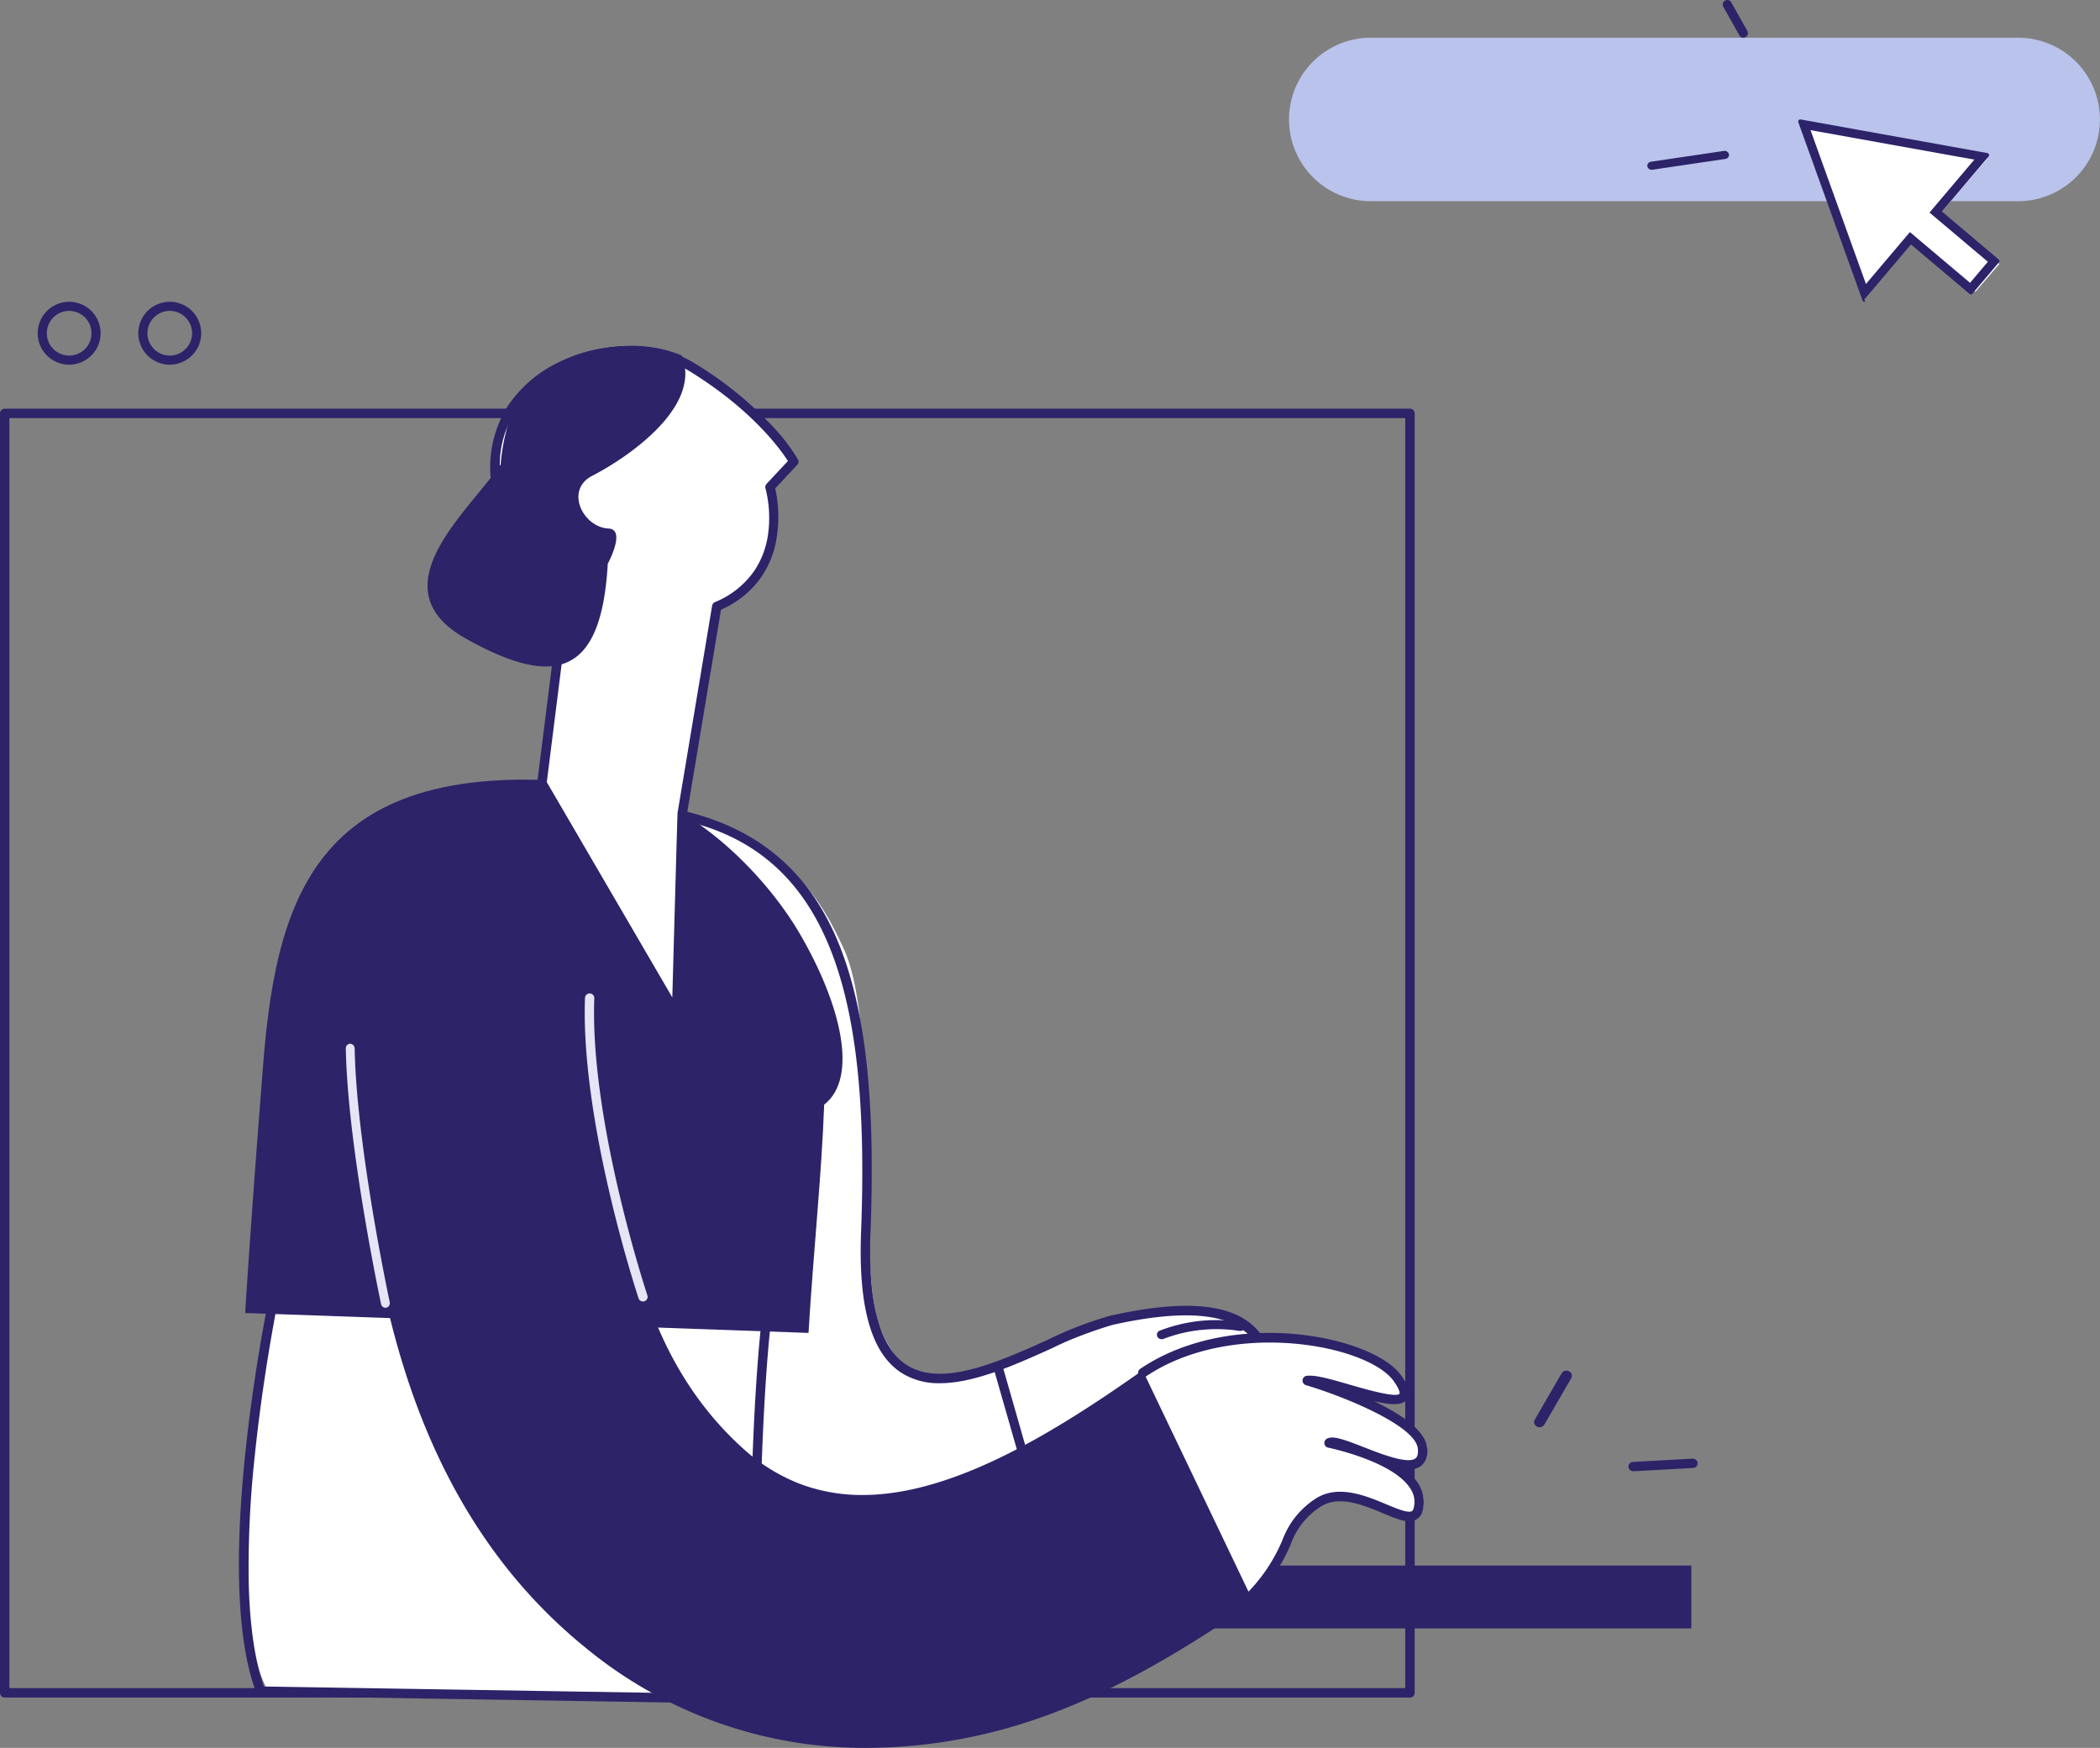 <svg xmlns="http://www.w3.org/2000/svg" xmlns:xlink="http://www.w3.org/1999/xlink" width="334" height="278" viewBox="0 0 334 278"><rect x="0" y="0" width="334" height="278" fill="#808080" stroke="none"/><defs><clipPath id="a"><path d="M0,0H4V6H0Z" fill="none"/></clipPath></defs><g transform="translate(0 0.329)"><g transform="translate(0 47.373)"><path d="M224.252,205H.747A.75.75,0,0,1,0,204.25V.749A.749.749,0,0,1,.747,0H224.252A.749.749,0,0,1,225,.749v203.5A.75.75,0,0,1,224.252,205ZM1.495,1.5v202H223.5V1.5Z" transform="translate(0 17.299)" fill="#2d2369"/><path d="M5,10a5,5,0,1,1,5-5A5.006,5.006,0,0,1,5,10ZM5,1.448A3.552,3.552,0,1,0,8.553,5,3.556,3.556,0,0,0,5,1.448Z" transform="translate(22 0.299)" fill="#2d2369"/><path d="M5,10a5,5,0,1,1,5-5A5.006,5.006,0,0,1,5,10ZM5,1.448A3.552,3.552,0,1,0,8.552,5,3.555,3.555,0,0,0,5,1.448Z" transform="translate(6 0.299)" fill="#2d2369"/><path d="M0,10H99V0H0Z" transform="translate(170 201.299)" fill="#2d2369"/><path d="M0,0C15.425,6.633,20.434,9.21,26.24,22s1.793,50.18,5.8,60.308S42.981,91.048,51.187,88.2c12.431-4.32,28.191-12.191,35.61-7.532S96,88.2,96,88.2L13.109,130,8.251,105.142Z" transform="translate(108 81.299)" fill="#fff"/><path d="M41.487,91c5.477,0,11.9-2.892,17.774-5.534a57.532,57.532,0,0,1,9.567-3.714C81.054,79,88.718,79.937,91.618,84.536a.749.749,0,1,0,1.266-.8c-3.318-5.269-11.294-6.394-24.385-3.45a58.5,58.5,0,0,0-9.853,3.81c-7.982,3.592-17.033,7.664-22.612,3.894-4.128-2.79-6.009-9.847-5.586-20.974C31.838,30.283,26.47,6.228.957.023A.763.763,0,0,0,.03.537a.734.734,0,0,0,.511.929C25.049,6.876,30.3,31.5,28.951,66.961,28.5,78.8,30.545,86.09,35.2,89.236A10.973,10.973,0,0,0,41.487,91" transform="translate(108 81.299)" fill="#2d2369"/><path d="M.773,3a.806.806,0,0,0,.343-.075,23.677,23.677,0,0,1,12-1.245.758.758,0,0,0,.88-.594.721.721,0,0,0-.645-.81A24.781,24.781,0,0,0,.426,1.655a.685.685,0,0,0-.345.952A.781.781,0,0,0,.773,3" transform="translate(184 162.299)" fill="#2d2369"/><path d="M1.379,0,5.971,16.053a.743.743,0,0,1-.5.918.723.723,0,0,1-.2.029.736.736,0,0,1-.7-.536L0,.52C.465.362.925.187,1.379,0" transform="translate(158 169.299)" fill="#2d2369"/><path d="M6.378,9.592S-5.632,59.782,3.31,78.357L80.245,80s.728-46.841,3.277-57.985A181.636,181.636,0,0,0,87,0Z" transform="translate(39 142.299)" fill="#fff"/><path d="M81.959,77h-.012L3.446,75.73a.752.752,0,0,1-.688-.485c-7.277-19.366,2.1-63.363,2.5-65.227a.751.751,0,0,1,.559-.572C7.441,9.06,45.851,0,68.8,0c8.15,0,13.444,1.146,15.735,3.407a4.794,4.794,0,0,1,1.315,4.705c-3.668,16.872-3.171,66.026-3.148,68.11v.018a.748.748,0,0,1-.747.761ZM69.125,1.43c-21.492,0-58.368,8.409-62.5,9.368-.447,2.158-2.746,13.592-4.1,26.708a164.328,164.328,0,0,0-.976,19.832c.143,7.049.962,12.734,2.433,16.9L81.2,75.488c-.032-3.567-.106-16.288.255-30.207.468-18.07,1.456-30.683,2.936-37.488a3.333,3.333,0,0,0-.9-3.316C81.44,2.455,76.607,1.43,69.125,1.43Z" transform="translate(38 146.299)" fill="#2d2369"/><path d="M57.226.814C70.082,2.34,82.444,14.637,88.188,24.48c6.584,11.28,9.385,22.956,3.894,27.21-.4,11.151-1.723,23.515-2.49,36.31L0,84.833s.635-11.4,2.859-39.59S12.328-4.519,57.226.814" transform="translate(39 76.299)" fill="#2d2369"/><path d="M.064,18.762c.512-24.973,39.377-25.058,38.863,0-.531,25.856.627,55.8,20.673,74,19.206,17.443,45.267,1.271,64.546-12.346,5.613,11.821,11.189,23.659,16.855,35.454-13.474,9.285-27.783,17.773-43.9,21.249-22.126,4.773-43.659.552-61.345-13.791C5.031,98.416-.7,55.828.064,18.762" transform="translate(58 90.299)" fill="#2d2369"/><path d="M80.888,141A69.74,69.74,0,0,1,36.16,125.092C10.835,104.558-.973,70.039.063,19.562A19.036,19.036,0,0,1,6.711,4.929a20.413,20.413,0,0,1,6.582-3.692A22.99,22.99,0,0,1,20.777,0c.144,0,.284,0,.428,0,9.512.2,19.627,6.411,19.358,19.589-.537,26.157.559,55.581,20.5,73.689a29.024,29.024,0,0,0,9.185,5.739,27.855,27.855,0,0,0,9.927,1.764c14.526,0,30.761-10.085,44.727-19.95a.748.748,0,0,1,1.109.29l5.043,10.634.269.568c3.788,8,7.7,16.261,11.6,24.371a.745.745,0,0,1-.25.943c-12.408,8.55-27.377,17.783-44.321,21.438A83.1,83.1,0,0,1,80.888,141ZM20.738,1.5h0A21.293,21.293,0,0,0,13.8,2.646,18.9,18.9,0,0,0,7.711,6.065,17.6,17.6,0,0,0,1.562,19.593C.537,69.576,12.163,103.7,37.1,123.926A68.31,68.31,0,0,0,80.91,139.5a81.506,81.506,0,0,0,17.128-1.882A93.846,93.846,0,0,0,121.268,129,186.1,186.1,0,0,0,141.3,116.771c-3.9-8.113-7.811-16.377-11.6-24.369l-4.66-9.826a160.884,160.884,0,0,1-22.859,13.882c-8.278,3.944-15.481,5.862-22.02,5.862H80.15a29.1,29.1,0,0,1-10.413-1.861,30.736,30.736,0,0,1-9.682-6.066C39.651,75.861,38.521,46.05,39.064,19.562c.114-5.57-1.806-10.245-5.554-13.518a17.886,17.886,0,0,0-5.8-3.352A20.68,20.68,0,0,0,21.175,1.5c-.143,0-.29,0-.436,0Z" transform="translate(57 89.299)" fill="#2d2369"/><path d="M0,5.516c14.194-9.432,36.67-5.161,41,.9,5.315,7.431-10.965-.211-14.564.308,0,0,17.933,5.281,18.53,10.593.779,6.922-12.993-1.931-15.025-.777,0,0,16.257,3.2,14.338,10.448-1.1,4.164-10.2-5.066-16.25-.95S24.717,33.17,16.976,41Z" transform="translate(182 165.299)" fill="#fff"/><path d="M17.536,43a.73.73,0,0,0,.53-.227A28.447,28.447,0,0,0,24.3,33.6a11.746,11.746,0,0,1,4.591-5.86c2.925-2.033,6.842-.4,9.99.915,2.266.945,4.054,1.7,5.306,1.064a2.123,2.123,0,0,0,1.077-1.452,5.3,5.3,0,0,0-.67-4.255A9.019,9.019,0,0,0,42.5,21.737a3.645,3.645,0,0,0,2.53-.587,3.066,3.066,0,0,0,.934-2.94c-.3-2.739-4.232-5.336-8.441-7.357,2.76.651,4.548.733,5.284-.327.754-1.082-.153-2.625-.9-3.694-4.463-6.378-27-11-41.577-1.1a.765.765,0,0,0-.2,1.05.74.74,0,0,0,1.033.208c13.667-9.285,35.449-5.123,39.536.717,1.062,1.519.9,1.939.9,1.944-.473.749-5.675-.766-7.9-1.412-2.974-.863-5.535-1.608-6.9-1.408a.759.759,0,0,0-.1,1.474c6.673,2.01,17.409,6.522,17.8,10.07.086.787-.035,1.316-.362,1.573-1.231.965-5.434-.68-8.214-1.768-3.221-1.26-4.948-1.895-5.916-1.332a.761.761,0,0,0-.365.779.75.75,0,0,0,.591.62c.1.02,10.388,2.138,13.114,6.562a3.782,3.782,0,0,1,.491,3.067c-.1.378-.246.452-.3.481-.636.324-2.386-.405-4.074-1.109-3.3-1.376-7.807-3.258-11.4-.765a13.27,13.27,0,0,0-5.1,6.479,26.8,26.8,0,0,1-5.943,8.747.765.765,0,0,0,.008,1.07.738.738,0,0,0,.523.217" transform="translate(181 164.299)" fill="#2d2369"/><path d="M9.261,49a.743.743,0,0,0,.7-.985C9.87,47.741.8,20.337,1.52.773A.744.744,0,0,0,.808,0,.759.759,0,0,0,.041.718c-.729,19.838,8.427,47.5,8.519,47.775a.74.74,0,0,0,.7.507" transform="translate(93 110.299)" fill="#e4e6f5"/><path d="M6.3,42a.659.659,0,0,0,.156-.019.746.746,0,0,0,.528-.891C6.93,40.845,1.695,16.363,1.407.73A.777.777,0,0,0,.69,0,.729.729,0,0,0,0,.759C.294,16.546,5.56,41.175,5.612,41.422A.713.713,0,0,0,6.3,42" transform="translate(55 118.299)" fill="#e4e6f5"/><path d="M10.895,40.662c-.107-.075-.239-.159-.349-.233a7.313,7.313,0,0,1-.747-.545,4.952,4.952,0,0,1-.484-.376,7.611,7.611,0,0,1-.725-.633,9.116,9.116,0,0,1-1.067-1.048,7.66,7.66,0,0,1-.645-.726c-.2-.214-.4-.469-.6-.706-.32-.4-.6-.822-.9-1.256a15.226,15.226,0,0,1-1.006-1.627c-.324-.562-.643-1.163-.93-1.778-.31-.625-.592-1.282-.866-1.962A45.127,45.127,0,0,1,.592,23.341C-.73,17.706.257,12.985,2.613,9.288,7.969.9,20.4-2.173,28.922,1.582a14.463,14.463,0,0,1,2.013,1.056C42.856,10.072,47,17.759,47,17.759l-3.739,4.065s3.895,13.71-8.379,19.072L29.443,74l.159.023L28.535,106,7.368,69.133Z" transform="translate(79 7.299)" fill="#fff"/><path d="M29.586,107a.751.751,0,0,1-.648-.372L7.543,69.934a.743.743,0,0,1-.1-.468l3.509-27.878a6.376,6.376,0,0,1-.727-.524,4.913,4.913,0,0,1-.519-.4,7.773,7.773,0,0,1-.761-.652,9.284,9.284,0,0,1-1.123-1.085,7.475,7.475,0,0,1-.671-.742c-.179-.185-.357-.4-.529-.609l-.119-.145c-.332-.413-.629-.841-.93-1.279A15.459,15.459,0,0,1,4.522,34.48c-.36-.614-.684-1.224-.963-1.813-.288-.571-.573-1.209-.9-2.007A44.741,44.741,0,0,1,.612,24.154,18.351,18.351,0,0,1,2.755,9.589,20.311,20.311,0,0,1,11,2.549,25.219,25.219,0,0,1,21.989,0a20.671,20.671,0,0,1,8.282,1.638A15.231,15.231,0,0,1,32.4,2.74,58.033,58.033,0,0,1,45.12,13.066a29.428,29.428,0,0,1,3.788,5,.737.737,0,0,1-.11.863l-3.5,3.755a21.059,21.059,0,0,1,.087,8.626,14.94,14.94,0,0,1-2.565,5.835,15.422,15.422,0,0,1-6.144,4.828l-5.352,32.1c.063.112-.975,31.889-.986,32.21a.751.751,0,0,1-.751.72ZM21.935,1.476h0a23.537,23.537,0,0,0-10.242,2.37A18.894,18.894,0,0,0,4.016,10.4C1.524,14.247.869,18.759,2.07,23.808A43.428,43.428,0,0,0,4.052,30.1c.3.74.573,1.349.858,1.915.262.553.572,1.135.919,1.731A14.7,14.7,0,0,0,6.807,35.3l.017.024c.283.411.551.8.848,1.17l.113.137c.162.2.309.375.5.578a8.16,8.16,0,0,0,.629.7,9.1,9.1,0,0,0,1.036,1,7.705,7.705,0,0,0,.707.608,5.651,5.651,0,0,0,.474.361,6.175,6.175,0,0,0,.7.5l.347.232a.738.738,0,0,1,.321.71L8.967,69.4,28.93,103.641c0-.058.034-1.287.086-3.147.216-7.8.721-26.056.748-26.213l5.5-32.953a.745.745,0,0,1,.443-.559A14.146,14.146,0,0,0,41.893,35.9a13.742,13.742,0,0,0,2.256-5.86,19.078,19.078,0,0,0-.4-7.367.751.751,0,0,1,.172-.713l3.395-3.637c-1.146-1.8-5.663-8.154-15.7-14.319a14,14,0,0,0-1.936-1,19.333,19.333,0,0,0-7.742-1.53Z" transform="translate(78 7.299)" fill="#2d2369"/><path d="M11.629,18.871A30.3,30.3,0,0,1,14,9.216C19.39.89,31.891-2.156,40.464,1.57a.018.018,0,0,0-.01.023C43.654,9.653,32,17.683,26.18,20.682c-4.383,2.262-1.465,8.176,2.6,8.38,2.032.09,1.265,2.921-.118,5.614C27.673,52.142,20.6,54.7,6.108,46.575c-14.249-7.987.185-19.946,5.521-27.7" transform="translate(68 7.299)" fill="#2d2369"/><path d="M.232,1.783A.817.817,0,0,0,.838,2l9.418-.518A.758.758,0,0,0,11,.7a.776.776,0,0,0-.837-.7L.745.519A.759.759,0,0,0,0,1.3a.719.719,0,0,0,.23.48" transform="translate(259 184.299)" fill="#2d2369"/><path d="M.255,8.762a.884.884,0,0,0,.2.14.9.9,0,0,0,1.177-.33L5.9,1.2A.785.785,0,0,0,5.544.1a.9.9,0,0,0-1.178.33L.1,7.8a.771.771,0,0,0,.15.958" transform="translate(244 170.299)" fill="#2d2369"/></g><g transform="translate(205.044 0)"><path d="M115.987,26H13.013a13,13,0,1,1,0-26H115.987a13,13,0,1,1,0,26" transform="translate(-0.044 5.671)" fill="#b9c3eb"/><path d="M0,0,29.139,5.171l-7.645,8.893L31,21.969l-3.827,4.451-9.8-8.148L9.873,27Z" transform="translate(81.956 19.671)" fill="#fff"/><path d="M10.529,29a.242.242,0,0,1-.044,0,.337.337,0,0,1-.255-.214L.02.444A.331.331,0,0,1,.335,0,.3.3,0,0,1,.392,0L30.083,5.346a.336.336,0,0,1,.254.213.332.332,0,0,1-.059.327l-7.42,8.761,9.026,7.618A.332.332,0,0,1,32,22.49a.328.328,0,0,1-.078.242L27.712,27.7a.336.336,0,0,1-.226.117h-.027a.326.326,0,0,1-.215-.079l-9.31-7.857-7.42,8.759c.1.157.133.265.1.319A.091.091,0,0,1,10.529,29ZM1.959,1.7l8.816,24.466,6.09-7.19.9-1.066,1.066.9,8.5,7.171,2.833-3.344-8.213-6.93-1.066-.9.9-1.066,6.229-7.354Z" transform="translate(80.956 18.671)" fill="#2d2369"/><g transform="translate(68.956 -0.329)"><path d="M0,0H4V6H0Z" fill="none"/><g clip-path="url(#a)"><path d="M3.277,6a.721.721,0,0,1-.628-.37L.1,1.1A.739.739,0,0,1,.365.1a.723.723,0,0,1,.988.273L3.9,4.9a.739.739,0,0,1-.269,1,.72.72,0,0,1-.358.1" transform="translate(0 0)" fill="#2d2369"/></g></g><path d="M.726,3A.709.709,0,0,1,.01,2.461a.659.659,0,0,1,.6-.742L12.154.01a.72.72,0,0,1,.835.531.657.657,0,0,1-.6.742L.846,2.991A.707.707,0,0,1,.726,3" transform="translate(56.956 23.671)" fill="#2d2369"/></g></g></svg>